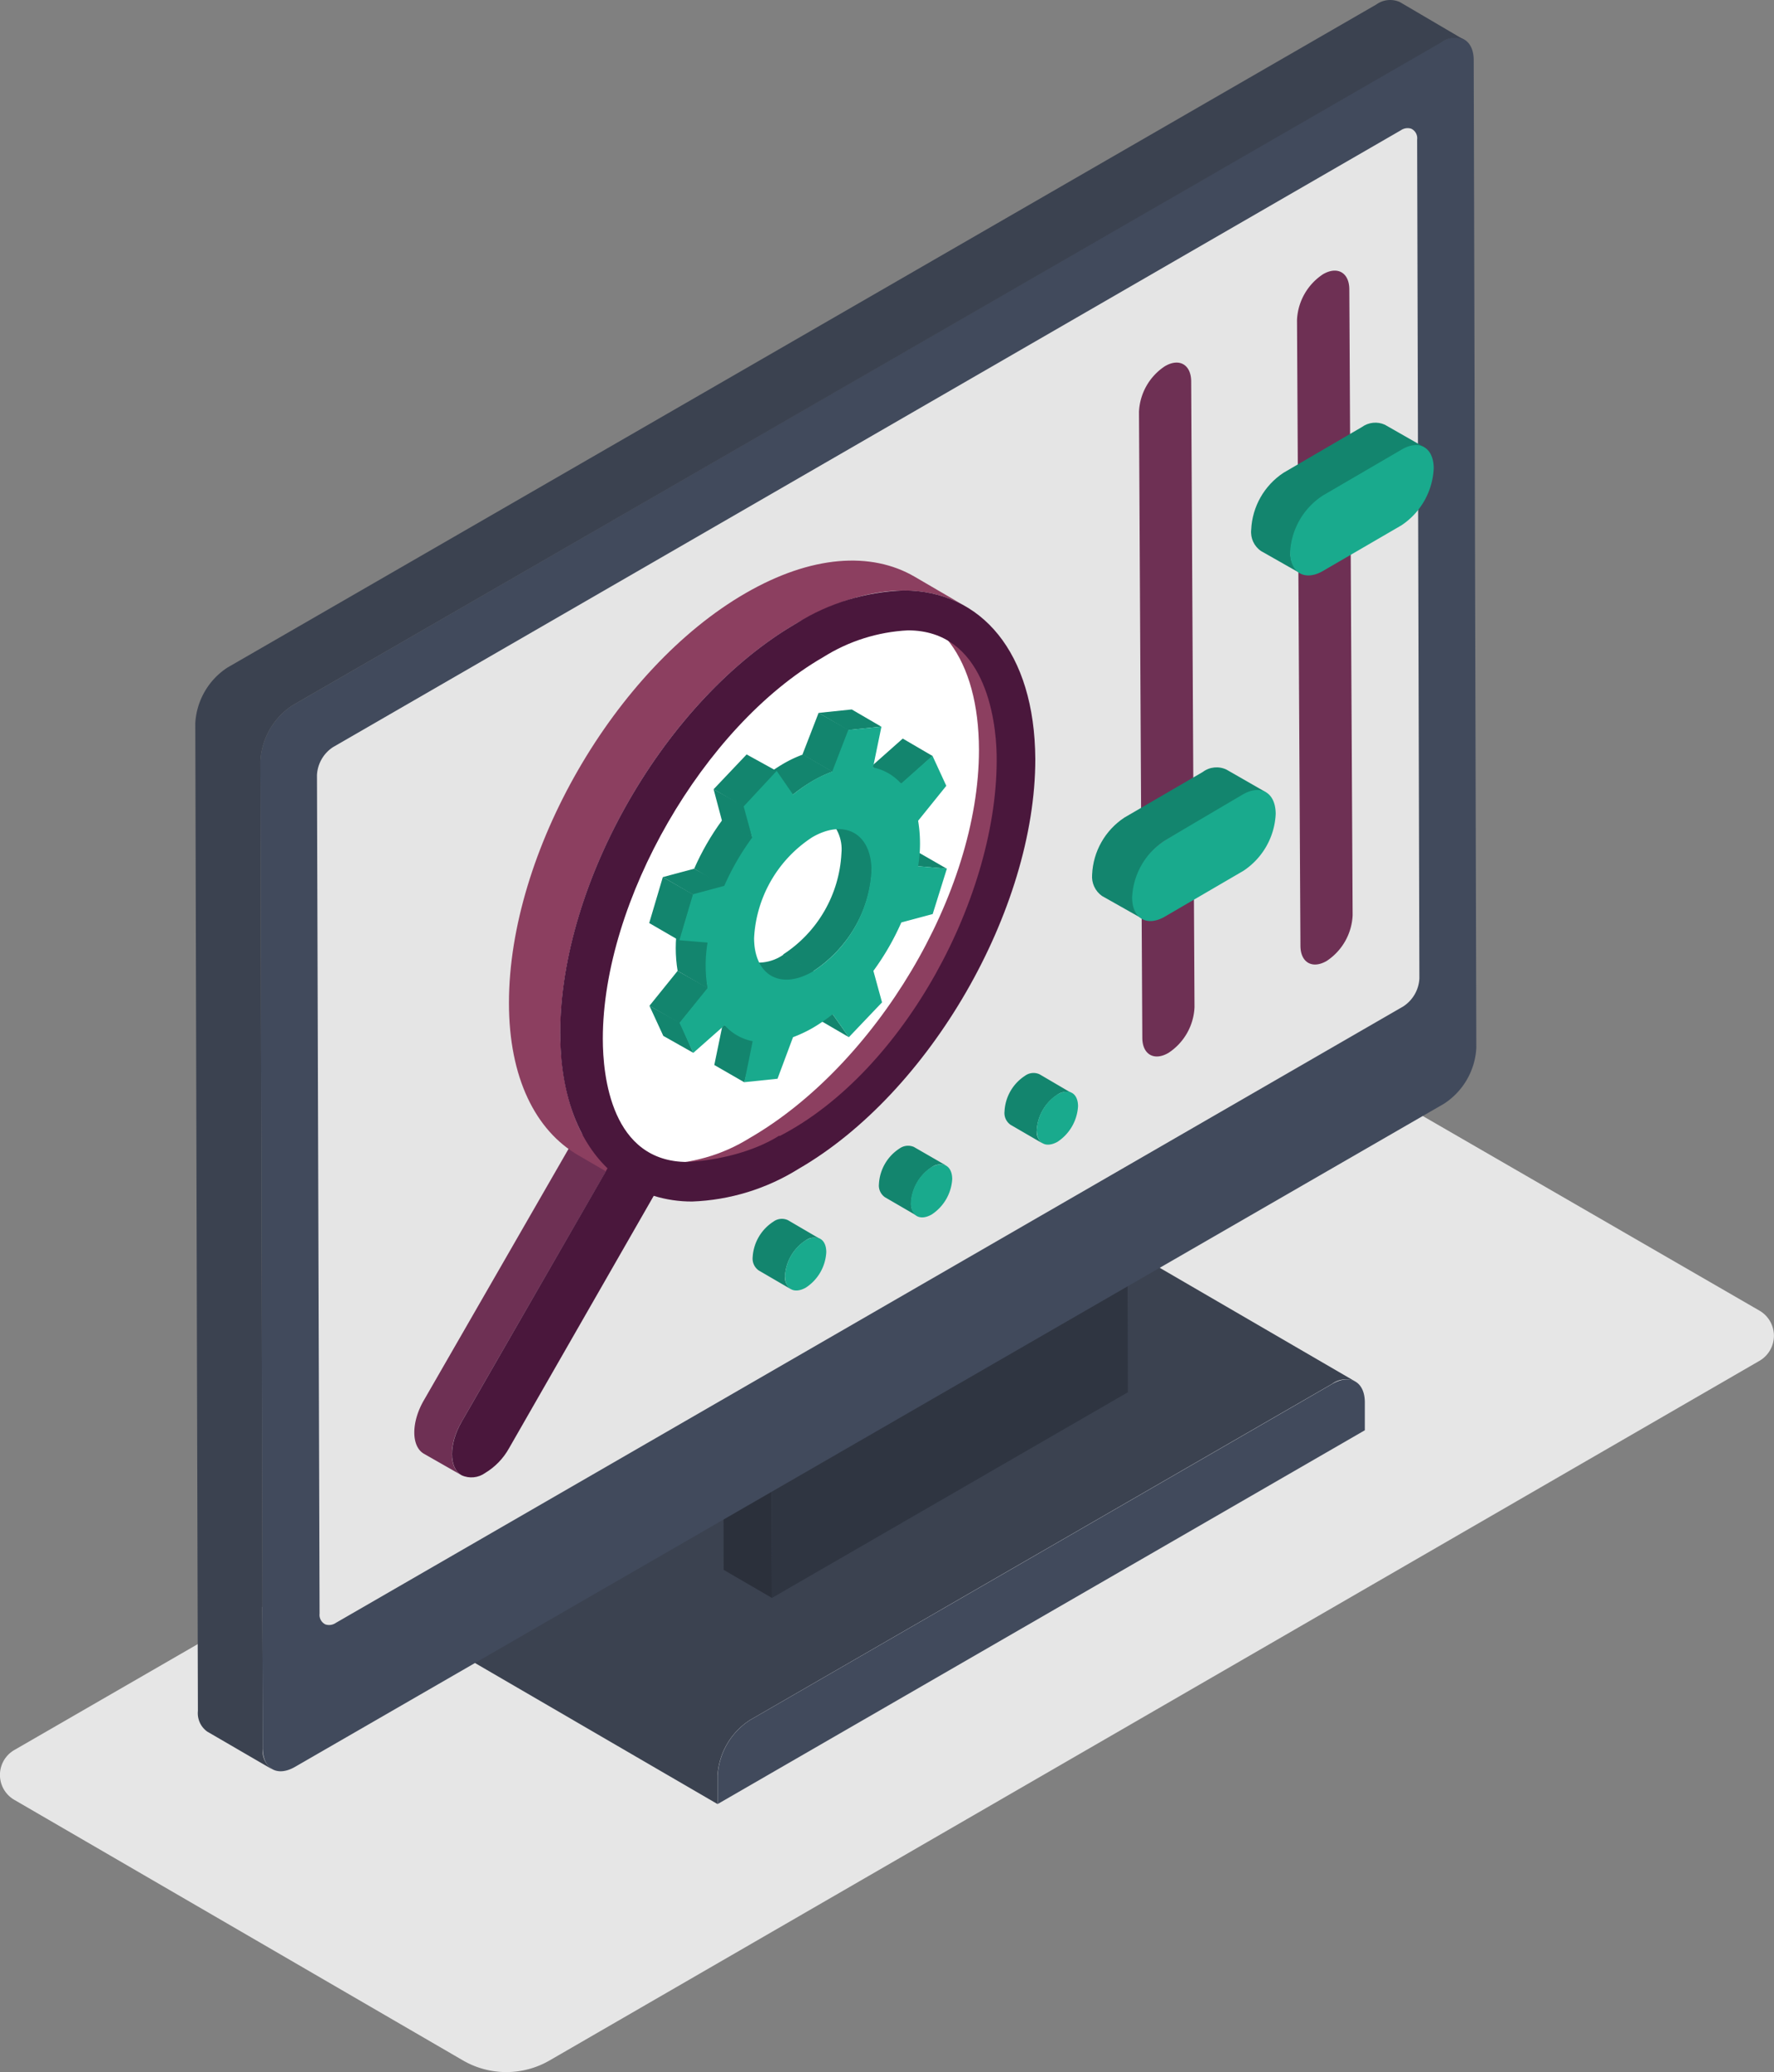 <?xml version="1.0" encoding="utf-8"?>
<svg viewBox="0 0 149.88 175" xmlns="http://www.w3.org/2000/svg">
  <rect x="0" y="0" width="149.88" height="175" fill="#808080" stroke="none"/>
  <defs>
    <style>.cls-1{fill:#e6e6e6;}.cls-2{fill:#ff740f;}.cls-3{fill:#fda30f;}.cls-4{fill:#4a171e;}.cls-5{fill:#6e3037;}.cls-6{fill:#e5e5e5;}.cls-7{fill:#03a8a1;}.cls-8{fill:#89d4cd;}.cls-9{fill:#8c3f4e;}.cls-10{fill:#fff;}</style>
  </defs>
  <g id="Layer_2" data-name="Layer 2">
    <g id="Layer_1" data-name="Layer 1">
      <path class="cls-1" d="M103.44,88.8l-102.22,59a2.43,2.43,0,0,0,0,4.22l37.89,22a7.3,7.3,0,0,0,7.33,0l102.22-59.09a2.45,2.45,0,0,0,0-4.23l-37.9-21.9A7.31,7.31,0,0,0,103.44,88.8Z"/>
      <path class="cls-2" d="M90.07,102.48a1.93,1.93,0,0,0-1.95.19L38.91,131.08a6,6,0,0,0-2.73,4.72v2.36l24.44,14.21V150a6,6,0,0,1,2.73-4.72l49.21-28.41a1.91,1.91,0,0,1,1.94-.19Z" style="fill: rgb(59, 66, 80);"/>
      <path class="cls-3" d="M112.57,116.88c1.51-.87,2.74-.17,2.74,1.56v2.36L60.63,152.37V150a6,6,0,0,1,2.73-4.72Z" style="fill: rgb(65, 74, 92);"/>
      <polygon class="cls-4" points="65.22 134.96 61.14 132.59 61.11 120.8 65.18 123.17 65.22 134.96" style="fill: rgb(43, 48, 59);"/>
      <polygon class="cls-5" points="95.26 105.81 95.29 117.59 65.22 134.96 65.18 123.17 95.26 105.81" style="fill: rgb(47, 53, 65);"/>
      <path class="cls-3" d="M121.76,3.53c1.52-.87,2.75-.17,2.75,1.56l.22,83.41A6,6,0,0,1,122,93.22l-97.06,56c-1.51.88-2.73.18-2.74-1.56L22,64.29a6,6,0,0,1,2.72-4.72Z" style="fill: rgb(65, 74, 92);"/>
      <path class="cls-2" d="M118.28.18a2,2,0,0,0-2,.2l-97.06,56a6,6,0,0,0-2.72,4.71l.22,83.41a1.91,1.91,0,0,0,.79,1.75L23,149.44a1.9,1.9,0,0,1-.8-1.75L22,64.29a6,6,0,0,1,2.72-4.72l97.06-56a1.93,1.93,0,0,1,1.95-.19Z" style="fill: rgb(59, 66, 80);"/>
      <path class="cls-6" d="M119.73,11.79a.89.89,0,0,0-.5-.92,1,1,0,0,0-.87.13L28.14,63.1a3,3,0,0,0-1.36,2.36L27,136.29a.89.89,0,0,0,.5.91,1,1,0,0,0,.87-.13L118.56,85a3,3,0,0,0,1.36-2.36Z"/>
      <path class="cls-5" d="M114,24.45c0-1.42-1-2-2.22-1.29a4.89,4.89,0,0,0-2.2,3.86l.29,52.85c0,1.42,1,2,2.22,1.29a4.89,4.89,0,0,0,2.19-3.86Z" style="fill: rgb(110, 48, 84);"/>
      <path class="cls-5" d="M98.42,30.93a4.87,4.87,0,0,0-2.19,3.85l.28,52.86c0,1.42,1,2,2.22,1.28a4.87,4.87,0,0,0,2.19-3.85l-.28-52.86C100.63,30.79,99.63,30.22,98.42,30.93Z" style="fill: rgb(110, 48, 84);"/>
      <path class="cls-7" d="M 117 35.87 C 116.364 35.583 115.624 35.66 115.06 36.07 L 108.44 39.93 C 106.812 41.004 105.797 42.792 105.71 44.74 C 105.634 45.447 105.953 46.139 106.54 46.54 L 109.87 48.43 C 109.291 48.017 108.975 47.328 109.04 46.62 C 109.13 44.67 110.269 42.959 111.9 41.887 L 118.421 38.06 C 118.985 37.65 119.737 37.509 120.373 37.796 L 117 35.87 Z" style="fill: rgb(19, 133, 110);"/>
      <path class="cls-7" d="M 107.02 66.95 L 103.62 65 C 102.968 64.689 102.197 64.766 101.62 65.2 L 95 69.05 C 93.371 70.123 92.356 71.912 92.27 73.86 C 92.205 74.568 92.521 75.257 93.1 75.67 L 96.43 77.55 C 95.851 77.137 95.733 76.481 95.797 75.773 C 95.915 73.84 96.75 72.046 98.38 71 L 105.054 67.235 C 105.63 66.797 106.369 66.635 107.02 66.95 Z" style="fill: rgb(19, 133, 110);"/>
      <path class="cls-8" d="M118.37,38l-6.62,3.86A6.09,6.09,0,0,0,109,46.62c0,1.77,1.25,2.49,2.78,1.6l6.62-3.85a6.11,6.11,0,0,0,2.73-4.81C121.13,37.79,119.89,37.07,118.37,38Z" style="fill: rgb(25, 170, 141);"/>
      <path class="cls-8" d="M105,67.1,98.38,71a6.07,6.07,0,0,0-2.73,4.8c0,1.78,1.25,2.5,2.78,1.61l6.62-3.86a6.09,6.09,0,0,0,2.73-4.81C107.77,66.93,106.52,66.22,105,67.1Z" style="fill: rgb(25, 170, 141);"/>
      <path class="cls-5" d="M63.36,75.09a2,2,0,0,0-2,.2,5.62,5.62,0,0,0-2,2.07L35.81,118.27c-1.08,1.86-1.07,3.89,0,4.51L39,124.6c-1.09-.62-1.09-2.64,0-4.51L62.58,79.18a5.62,5.62,0,0,1,2-2.07,2,2,0,0,1,2-.2Z" style="fill: rgb(110, 48, 84);"/>
      <path class="cls-9" d="M58.47,99.33c-5.61,0-9-4.53-9-12.1,0-12,8.46-26.73,18.93-32.77A16.35,16.35,0,0,1,76.33,52c5.61,0,9,4.53,9,12.1,0,12-8.46,26.73-18.92,32.77A16.42,16.42,0,0,1,58.47,99.33Z" style="fill: rgb(140, 63, 96);"/>
      <path class="cls-10" d="M 55.586 98.381 C 49.906 98.381 46.46 94.42 46.44 86.75 C 46.4 74.59 55 59.7 65.6 53.58 C 68.007 52.072 70.763 51.211 73.6 51.08 C 79.28 51.08 82.69 55.66 82.71 63.33 C 82.71 75.51 73.932 90 63.332 96.12 C 60.921 97.616 58.421 98.252 55.586 98.381 Z"/>
      <path class="cls-9" d="M77.26,48.7c-3.65-2.12-8.7-1.82-14.27,1.4C51.92,56.49,43,72,43,84.71c0,6.32,2.25,10.77,5.85,12.86l4.34,2.52c-3.6-2.09-5.83-6.53-5.85-12.85,0-12.73,8.91-28.22,20-34.62C72.91,49.41,78,49.11,81.6,51.23Z" style="fill: rgb(140, 63, 96);"/>
      <path class="cls-4" d="M 76.33 49.87 C 73.142 49.986 70.039 50.934 67.33 52.62 C 56.25 59.02 47.33 74.51 47.33 87.24 C 47.33 92.37 48.82 96.24 51.33 98.67 L 39 120.09 C 37.92 121.96 37.92 123.98 39 124.6 C 39.654 124.898 40.418 124.821 41 124.4 C 41.835 123.895 42.524 123.182 43 122.33 L 55.23 101 C 56.28 101.321 57.372 101.483 58.47 101.48 C 61.66 101.363 64.763 100.411 67.47 98.72 C 78.54 92.33 87.47 76.84 87.47 64.12 C 87.42 55.08 82.9 49.87 76.33 49.87 Z M 65.824 95.924 C 63.668 97.283 60.635 98.012 58.09 98.14 C 51.65 98.14 50.93 90.87 50.93 87.74 C 50.93 76.11 59.42 61.35 69.54 55.51 C 71.695 54.15 74.165 53.368 76.71 53.24 C 83.15 53.24 84.148 60.621 84.203 63.751 C 84.409 75.517 76.401 90.511 65.877 95.947 L 65.824 95.924 Z" style="fill: rgb(74, 23, 60);"/>
      <polygon class="cls-7" points="71.72 87.6 69.23 86.15 67.85 84.21 70.35 85.66 71.72 87.6" style="fill: rgb(19, 133, 110);"/>
      <polygon class="cls-7" points="77.57 73.16 75.08 71.71 77.45 71.91 79.993 73.371 77.57 73.16" style="fill: rgb(19, 133, 110);"/>
      <polygon class="cls-7" points="62.85 91.39 60.35 89.95 61.06 86.5 63.765 87.89 62.9 91.395" style="fill: rgb(19, 133, 110);"/>
      <polygon class="cls-7" points="76.11 66.18 73.62 64.73 76.27 62.38 78.791 63.852 76.141 66.242" style="fill: rgb(19, 133, 110);"/>
      <path class="cls-7" d="M 69.65 68.92 L 72.319 70.283 C 73.329 71.008 73.786 72.292 73.667 73.53 C 73.483 76.999 71.574 80.17 68.66 82.06 L 66.17 80.61 C 69.083 78.72 70.912 75.548 71.09 72.08 C 71.218 70.844 70.667 69.635 69.65 68.92 Z" style="fill: rgb(19, 133, 110);"/>
      <path class="cls-7" d="M 65.132 82.524 L 62.66 81 C 63.807 81.527 65.203 81.348 66.223 80.606 L 68.758 82.038 C 67.73 82.771 66.269 83.072 65.132 82.524 Z" style="fill: rgb(19, 133, 110);"/>
      <path class="cls-7" d="M62.24,87.45,59.74,86a4.55,4.55,0,0,1-1.05-.86l2.49,1.45A4.4,4.4,0,0,0,62.24,87.45Z" style="fill: rgb(19, 133, 110);"/>
      <path class="cls-7" d="M72.56,63.87l2.49,1.45a4.3,4.3,0,0,0-1.31-.5l-2.49-1.45A4.3,4.3,0,0,1,72.56,63.87Z" style="fill: rgb(19, 133, 110);"/>
      <polygon class="cls-7" points="58.57 88.919 56.04 87.49 54.87 84.95 57.482 86.398 58.572 88.919" style="fill: rgb(19, 133, 110);"/>
      <polygon class="cls-7" points="57.37 86.39 54.87 84.95 57.25 82 59.836 83.466 57.423 86.425" style="fill: rgb(19, 133, 110);"/>
      <polygon class="cls-7" points="71.65 61.66 69.16 60.21 71.96 59.92 74.45 61.37 71.65 61.66" style="fill: rgb(19, 133, 110);"/>
      <polygon class="cls-7" points="70.29 65.17 67.8 63.72 69.16 60.21 71.772 61.686 70.348 65.254" style="fill: rgb(19, 133, 110);"/>
      <path class="cls-7" d="M 59.819 83.497 L 57.25 82 C 57.039 80.729 57.039 79.431 57.25 78.16 L 59.866 79.626 C 59.647 80.896 59.606 82.226 59.819 83.497 Z" style="fill: rgb(19, 133, 110);"/>
      <path class="cls-7" d="M67,67.11l-2.5-1.45a14.55,14.55,0,0,1,1.69-1.16,10.34,10.34,0,0,1,1.66-.78l2.49,1.45a10.34,10.34,0,0,0-1.66.78A13.65,13.65,0,0,0,67,67.11Z" style="fill: rgb(19, 133, 110);"/>
      <path class="cls-7" d="M 61.232 74.924 L 58.65 73.37 C 59.282 71.928 60.07 70.56 61 69.29 L 63.663 70.78 C 62.733 72.05 61.865 73.482 61.232 74.924 Z" style="fill: rgb(19, 133, 110);"/>
      <polygon class="cls-7" points="58.5 75.53 56 74.08 58.65 73.37 61.33 74.86 58.569 75.634" style="fill: rgb(19, 133, 110);"/>
      <polygon class="cls-7" points="57.35 79.41 54.85 77.96 56 74.08 58.592 75.559 57.448 79.393" style="fill: rgb(19, 133, 110);"/>
      <polygon class="cls-7" points="63.5 70.74 61.016 69.394 60.29 66.66 62.941 68.133 63.586 70.809" style="fill: rgb(19, 133, 110);"/>
      <polygon class="cls-7" points="62.78 68.11 60.29 66.66 63.08 63.72 65.708 65.169 62.913 68.168" style="fill: rgb(19, 133, 110);"/>
      <path class="cls-8" d="M77.57,73.16a11.7,11.7,0,0,0,0-3.84l2.38-2.95-1.17-2.54-2.65,2.35a4.33,4.33,0,0,0-2.37-1.36l.71-3.45-2.8.28-1.36,3.52a10.34,10.34,0,0,0-1.66.78A13.65,13.65,0,0,0,67,67.11l-1.38-2-2.79,3,.72,2.63a21.6,21.6,0,0,0-2.36,4.08l-2.64.71-1.15,3.88,2.38.2a11.46,11.46,0,0,0,0,3.84l-2.37,2.94,1.16,2.54,2.65-2.34a4.26,4.26,0,0,0,2.37,1.35l-.7,3.46,2.8-.29L67,87.6a11.28,11.28,0,0,0,1.66-.78,14.55,14.55,0,0,0,1.69-1.16l1.37,1.94,2.8-2.94L73.79,82a21.68,21.68,0,0,0,2.36-4.09l2.65-.71L80,73.36Zm-8.91,8.9c-2.73,1.58-4.94.31-4.95-2.83a10.82,10.82,0,0,1,4.92-8.52c2.73-1.58,5-.32,5,2.82A10.85,10.85,0,0,1,68.66,82.06Z" style="fill: rgb(25, 170, 141);"/>
      <path class="cls-7" d="M87.84,90.74a1.21,1.21,0,0,0-1.24.12,3.8,3.8,0,0,0-1.73,3A1.21,1.21,0,0,0,85.38,95l2.72,1.58a1.22,1.22,0,0,1-.51-1.12,3.86,3.86,0,0,1,1.74-3,1.21,1.21,0,0,1,1.24-.12Z" style="fill: rgb(19, 133, 110);"/>
      <path class="cls-8" d="M89.33,92.44c1-.56,1.75-.11,1.75,1a3.86,3.86,0,0,1-1.74,3c-1,.55-1.74.11-1.75-1A3.86,3.86,0,0,1,89.33,92.44Z" style="fill: rgb(25, 170, 141);"/>
      <path class="cls-7" d="M77.21,96.87A1.24,1.24,0,0,0,76,97a3.81,3.81,0,0,0-1.74,3,1.2,1.2,0,0,0,.51,1.12l2.72,1.58a1.22,1.22,0,0,1-.51-1.12,3.85,3.85,0,0,1,1.74-3,1.23,1.23,0,0,1,1.25-.12Z" style="fill: rgb(19, 133, 110);"/>
      <path class="cls-8" d="M78.69,98.58c1-.55,1.75-.11,1.76,1a3.85,3.85,0,0,1-1.74,3c-1,.56-1.75.11-1.76-1A3.85,3.85,0,0,1,78.69,98.58Z" style="fill: rgb(25, 170, 141);"/>
      <path class="cls-7" d="M66.58,103.06a1.21,1.21,0,0,0-1.24.12,3.83,3.83,0,0,0-1.75,3,1.22,1.22,0,0,0,.51,1.12l2.73,1.59a1.24,1.24,0,0,1-.51-1.12,3.87,3.87,0,0,1,1.74-3,1.21,1.21,0,0,1,1.24-.12Z" style="fill: rgb(19, 133, 110);"/>
      <path class="cls-8" d="M68.06,104.76c1-.56,1.75-.11,1.75,1a3.81,3.81,0,0,1-1.74,3c-1,.55-1.75.1-1.75-1A3.87,3.87,0,0,1,68.06,104.76Z" style="fill: rgb(25, 170, 141);"/>
    </g>
  </g>
</svg>